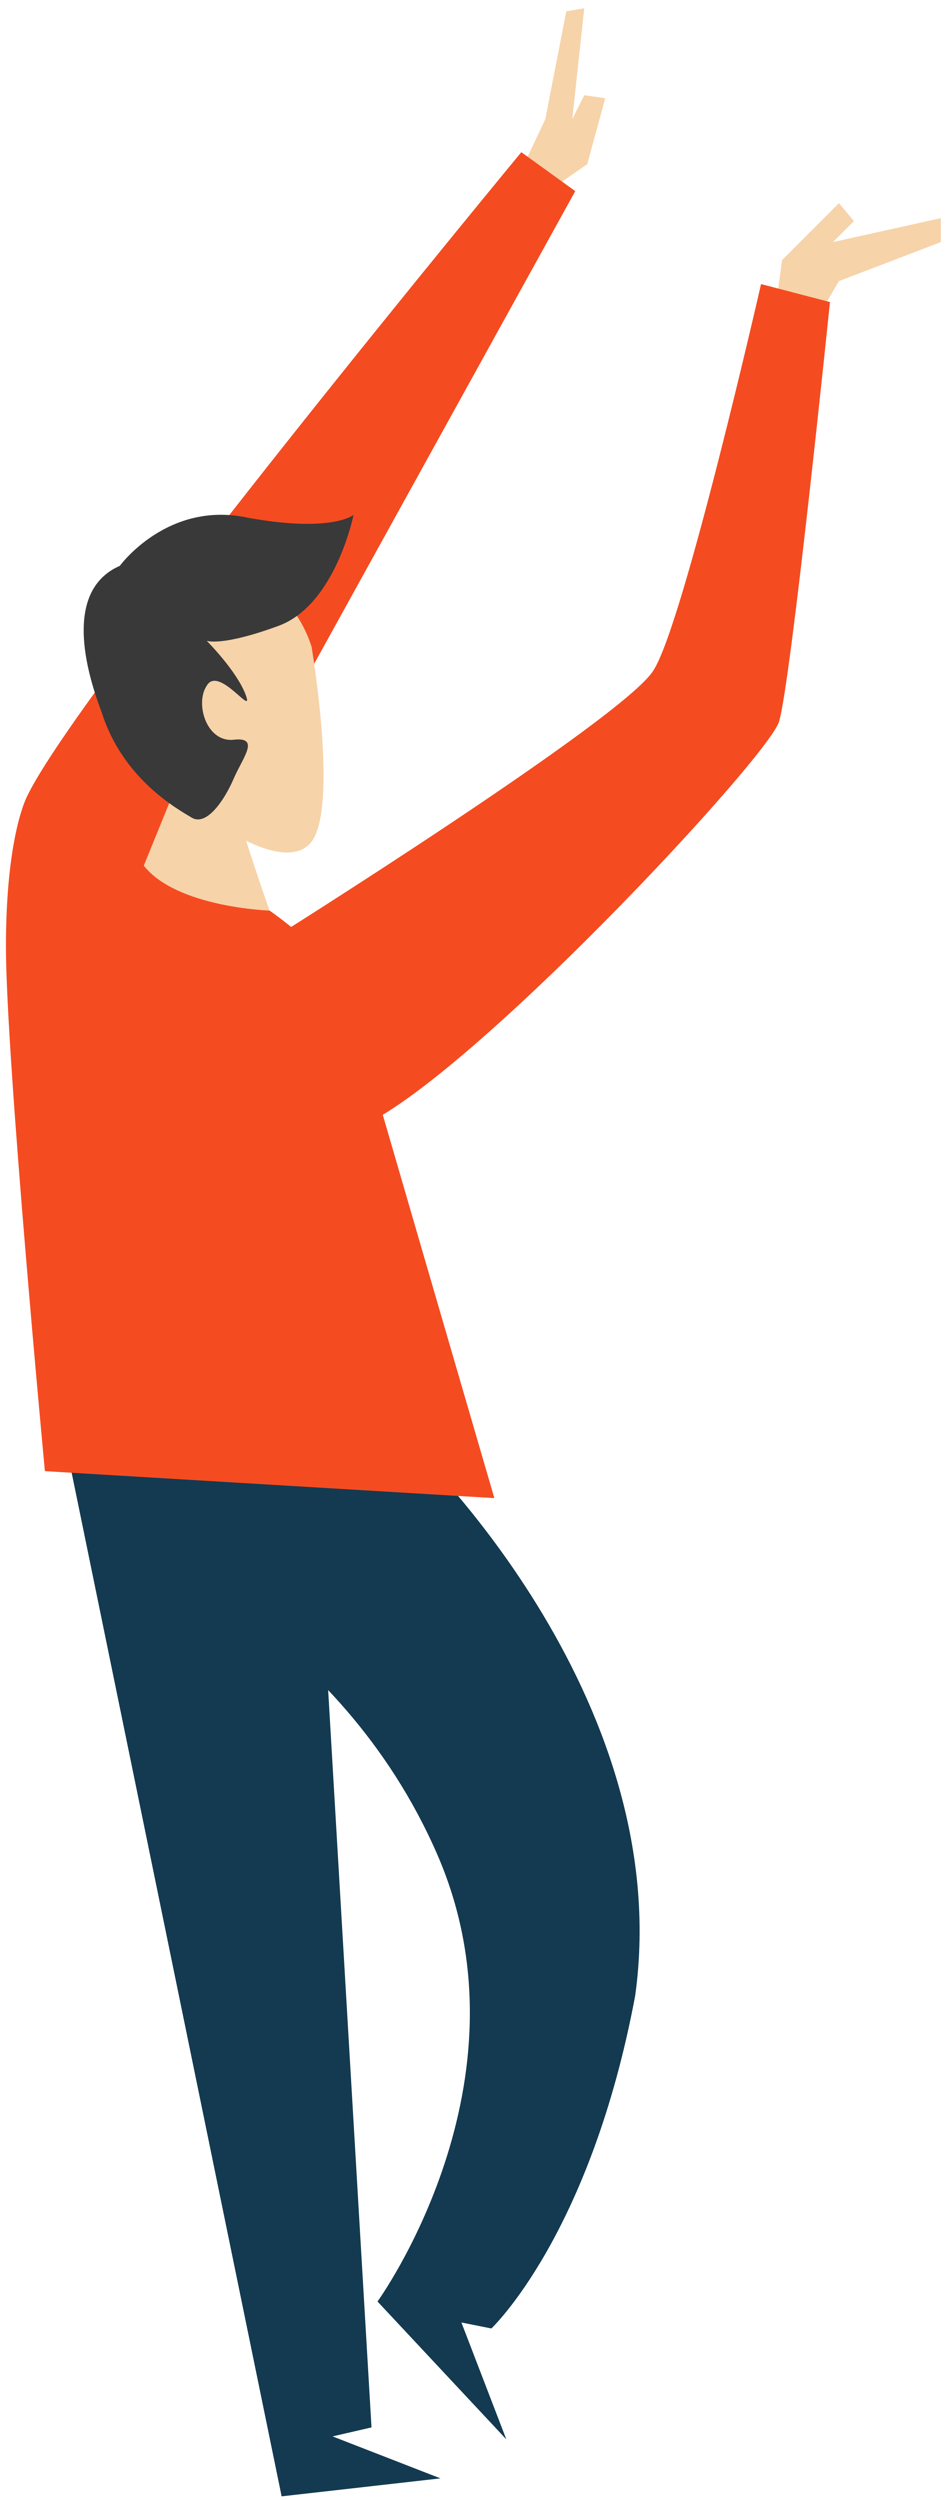 <?xml version="1.0" encoding="UTF-8"?> <svg xmlns="http://www.w3.org/2000/svg" width="90" height="238" viewBox="0 0 90 238" fill="none"> <path d="M52.218 18.198L55.928 15.629L57.641 9.351L55.643 9.066L54.502 11.349L55.643 0.79L53.931 1.075L51.933 11.349L49.65 16.2L51.648 17.342" fill="#F7D3A9"></path> <path d="M73.907 29.042L74.478 24.761L79.9 19.339L81.326 21.052L79.329 23.049L89.602 20.766V23.049L79.9 26.759L77.902 30.183L73.907 29.042Z" fill="#F7D3A9"></path> <path d="M6.559 138.91L26.821 237.649L41.946 235.937L31.672 231.941L35.382 231.085L29.96 138.91H6.559Z" fill="#133A50"></path> <path d="M38.806 137.197C38.806 137.197 64.489 161.169 60.494 189.991C56.214 212.821 46.796 221.667 46.796 221.667L43.943 221.097L48.223 232.226L35.952 219.099C35.952 219.099 51.077 198.267 41.66 176.579C32.242 154.89 11.696 147.185 11.696 147.185C11.696 147.185 29.389 131.204 30.53 131.775C31.957 132.061 38.806 137.197 38.806 137.197Z" fill="#133A50"></path> <path d="M49.65 14.487C49.65 14.487 7.415 65.569 2.564 75.842C2.564 75.842 0.566 79.552 0.566 90.111C0.566 100.67 4.276 140.051 4.276 140.051L47.082 142.619C47.082 142.619 33.099 94.677 32.813 93.535C32.528 92.394 25.393 84.974 18.83 83.262L54.787 18.197L49.65 14.487Z" fill="#F54B21"></path> <path d="M22.825 78.126C22.825 78.126 24.537 83.548 25.678 86.687C25.678 86.687 16.832 86.401 13.693 82.406L16.832 74.701L22.825 78.126Z" fill="#F7D3A9"></path> <path d="M29.674 61.574C29.674 61.574 32.242 76.699 29.674 80.124C27.105 83.548 18.259 77.841 14.549 72.133C10.839 66.711 9.983 54.155 16.261 53.299C22.54 52.443 27.962 56.152 29.674 61.574Z" fill="#F7D3A9"></path> <path d="M25.679 89.54C25.679 89.54 59.353 68.422 62.207 63.856C65.061 59.576 72.48 27.044 72.48 27.044L79.044 28.756C79.044 28.756 75.334 64.998 74.192 68.708C73.051 72.418 39.948 107.804 32.243 107.804C24.538 108.089 21.684 98.101 25.679 89.54Z" fill="#F54B21"></path> <path d="M11.411 53.868C11.411 53.868 15.976 47.59 23.682 49.302C31.672 50.729 33.67 49.017 33.67 49.017C33.67 49.017 31.957 57.578 26.535 59.576C21.113 61.573 19.686 61.002 19.686 61.002C19.686 61.002 22.54 63.856 23.396 66.139C24.252 68.422 20.828 63.285 19.686 65.283C18.545 66.995 19.686 70.705 22.255 70.42C24.823 70.134 23.111 72.132 22.255 74.13C21.399 76.127 19.686 78.696 18.259 77.839C16.833 76.983 11.696 74.13 9.698 67.851C7.415 61.859 6.845 55.866 11.411 53.868Z" fill="#393939"></path> </svg> 